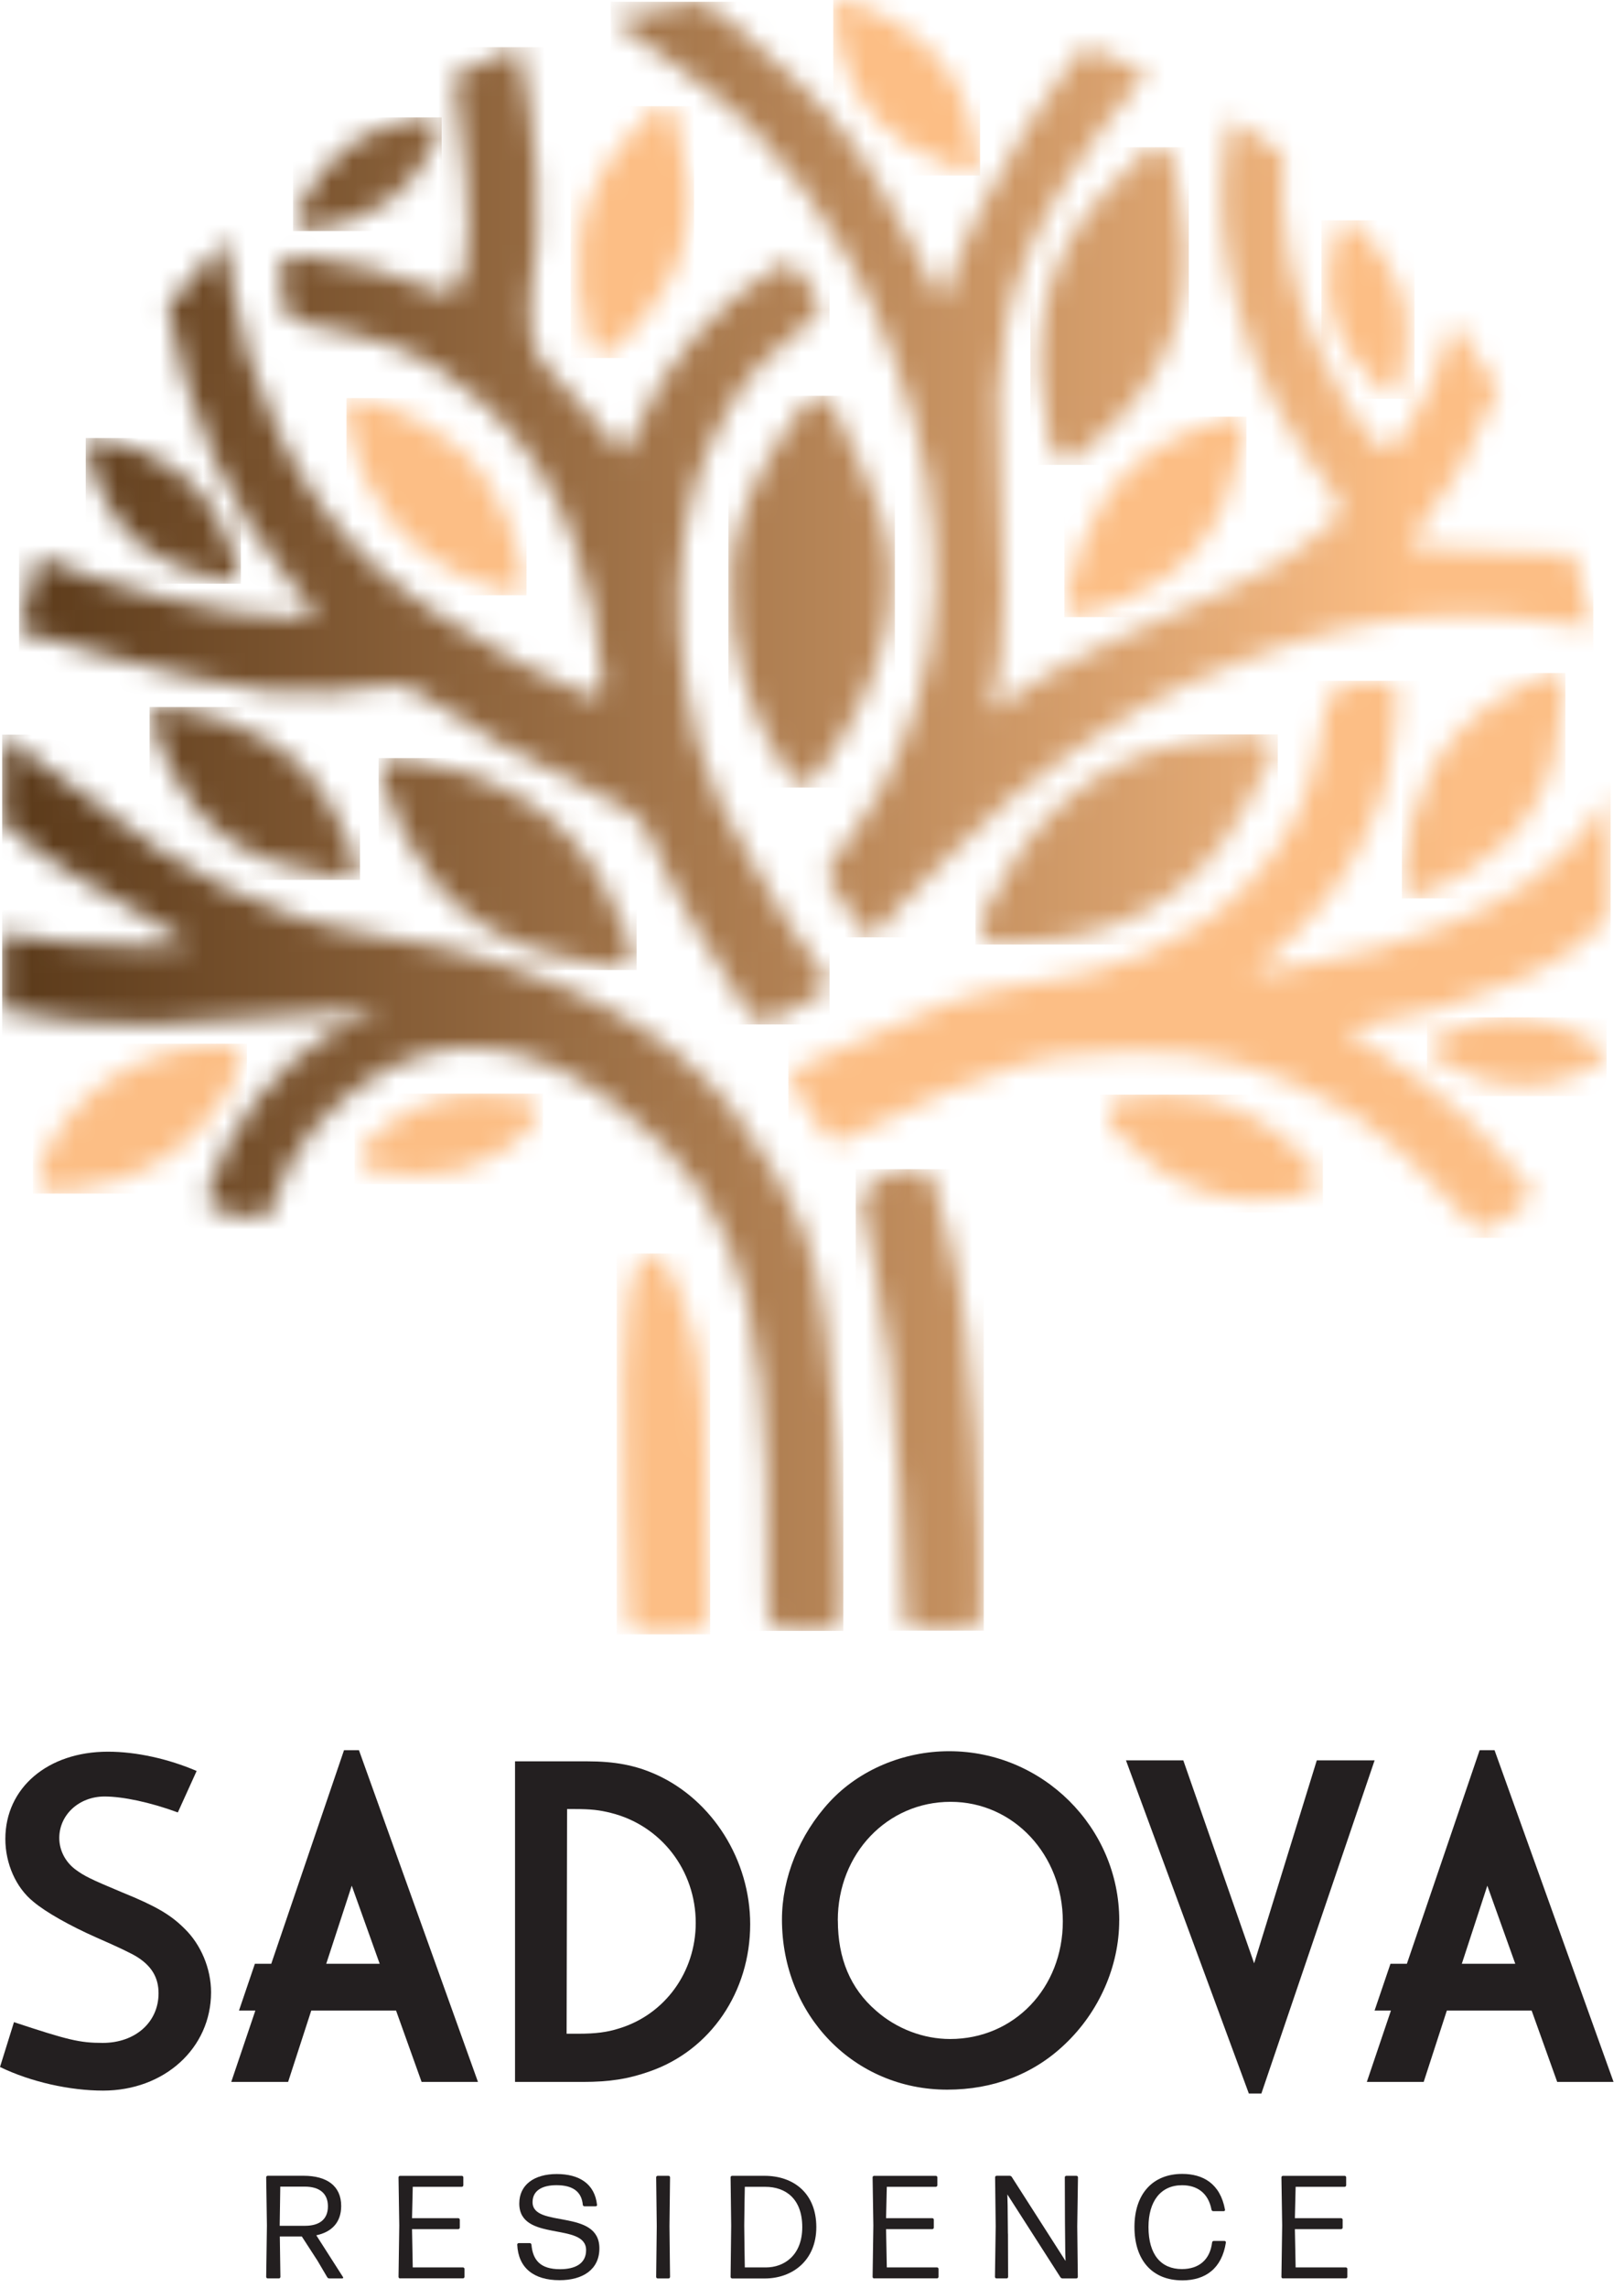 <?xml version="1.0" encoding="UTF-8"?>
<svg xmlns="http://www.w3.org/2000/svg" width="76" height="107" viewBox="0 0 76 107" fill="none">
  <g clip-path="url(#clip0_140_267)">
    <path d="M8.32 84.765C7.035 84.292 5.749 84.021 4.893 84.021C3.698 84.021 2.774 84.878 2.774 85.961C2.774 86.524 3.045 87.066 3.518 87.426C3.947 87.742 4.217 87.878 5.727 88.509C7.284 89.141 7.982 89.546 8.636 90.2C9.403 90.944 9.877 92.072 9.877 93.177C9.877 95.793 7.689 97.776 4.825 97.776C3.269 97.776 1.443 97.371 0 96.672L0.654 94.575C3.179 95.409 3.721 95.545 4.804 95.545C6.337 95.545 7.42 94.575 7.42 93.223C7.42 92.502 7.104 91.961 6.428 91.532C6.172 91.367 5.526 91.059 4.49 90.607C3.272 90.066 2.144 89.434 1.558 88.938C0.746 88.283 0.25 87.157 0.25 86.006C0.25 83.616 2.235 81.925 5.053 81.925C6.383 81.925 7.893 82.264 9.202 82.827L8.323 84.765H8.32Z" fill="#231F20"></path>
    <path d="M16.799 81.857L22.368 97.37H19.73L18.535 94.033H14.566L13.483 97.37H10.822L11.95 94.033H11.184L11.928 91.845H12.694L16.099 81.856H16.799V81.857ZM15.265 91.845H17.769L16.461 88.192L15.267 91.845H15.265Z" fill="#231F20"></path>
    <path d="M27.463 82.376C28.77 82.376 29.74 82.556 30.732 83.007C33.348 84.201 35.107 86.998 35.107 89.997C35.107 93.153 33.258 95.882 30.416 96.874C29.401 97.234 28.523 97.37 27.282 97.37H24.102V82.376H27.463ZM27.057 95.116C27.87 95.116 28.411 95.048 28.974 94.868C31.117 94.214 32.559 92.231 32.559 89.93C32.559 87.472 30.936 85.375 28.591 84.789C28.049 84.654 27.666 84.608 26.877 84.608H26.538L26.516 95.116H27.057Z" fill="#231F20"></path>
    <path d="M52.377 89.817C52.377 91.96 51.431 94.101 49.829 95.612C48.364 97.011 46.469 97.732 44.328 97.732C39.976 97.732 36.594 94.259 36.594 89.772C36.594 87.833 37.406 85.804 38.826 84.27C40.202 82.782 42.276 81.903 44.419 81.903C48.793 81.903 52.379 85.466 52.379 89.818M39.21 89.817C39.21 91.598 39.796 92.996 40.991 94.033C41.961 94.89 43.223 95.363 44.462 95.363C47.461 95.363 49.738 92.973 49.738 89.862C49.738 86.751 47.438 84.27 44.484 84.27C41.531 84.27 39.207 86.682 39.207 89.817" fill="#231F20"></path>
    <path d="M55.376 82.331L58.691 91.824L61.623 82.331H64.329L59.03 97.912H58.443L52.693 82.331H55.376Z" fill="#231F20"></path>
    <path d="M69.942 81.857L75.511 97.37H72.874L71.678 94.033H67.709L66.626 97.37H63.965L65.093 94.033H64.327L65.071 91.845H65.839L69.244 81.856H69.943L69.942 81.857ZM68.409 91.845H70.912L69.604 88.192L68.41 91.845H68.409Z" fill="#231F20"></path>
    <path d="M14.858 105.731L14.124 104.598H13.095L13.123 106.491C13.123 106.525 13.088 106.559 13.055 106.559H12.526C12.491 106.559 12.457 106.524 12.457 106.491L12.491 104.09L12.457 101.827C12.457 101.793 12.491 101.759 12.526 101.759H14.206C15.296 101.759 15.967 102.233 15.967 103.172C15.967 103.941 15.521 104.393 14.802 104.543L16.057 106.505C16.072 106.525 16.05 106.56 16.022 106.56H15.413C15.372 106.56 15.33 106.54 15.31 106.498L14.858 105.731ZM14.262 102.267H13.117L13.089 104.099H14.276C14.908 104.099 15.346 103.831 15.346 103.187C15.346 102.577 14.942 102.267 14.263 102.267" fill="#231F20"></path>
    <path d="M18.72 106.56C18.685 106.56 18.65 106.525 18.65 106.492L18.685 104.086L18.65 101.83C18.65 101.796 18.685 101.762 18.72 101.762H21.614C21.649 101.762 21.683 101.797 21.683 101.83V102.207C21.683 102.241 21.649 102.275 21.614 102.275H19.316L19.282 103.743H21.449C21.484 103.743 21.517 103.777 21.517 103.811V104.187C21.517 104.222 21.482 104.255 21.449 104.255H19.282L19.316 106.045H21.668C21.702 106.045 21.737 106.079 21.737 106.113V106.489C21.737 106.524 21.702 106.557 21.668 106.557H18.72V106.56Z" fill="#231F20"></path>
    <path d="M26.187 106.643C24.974 106.643 24.253 106.066 24.205 104.976C24.205 104.942 24.24 104.908 24.273 104.908H24.794C24.829 104.908 24.862 104.936 24.87 104.976C24.932 105.69 25.273 106.129 26.207 106.129C26.92 106.129 27.428 105.868 27.428 105.237C27.428 103.906 24.301 104.881 24.301 103.057C24.301 102.179 25 101.678 26.055 101.678C27.111 101.678 27.832 102.137 27.94 103.119C27.948 103.154 27.913 103.187 27.878 103.187H27.35C27.315 103.187 27.28 103.159 27.274 103.119C27.219 102.508 26.815 102.199 26.041 102.199C25.382 102.199 24.923 102.446 24.923 102.994C24.923 104.229 28.05 103.275 28.05 105.154C28.05 106.142 27.276 106.643 26.186 106.643" fill="#231F20"></path>
    <path d="M30.775 106.56C30.74 106.56 30.707 106.525 30.707 106.492L30.735 104.119L30.707 101.829C30.707 101.794 30.742 101.761 30.775 101.761H31.289C31.324 101.761 31.357 101.795 31.357 101.829L31.33 104.119L31.357 106.492C31.357 106.527 31.322 106.56 31.289 106.56H30.775Z" fill="#231F20"></path>
    <path d="M34.258 106.56C34.224 106.56 34.19 106.525 34.19 106.492L34.218 104.099L34.19 101.829C34.19 101.794 34.225 101.761 34.258 101.761H35.774C37.153 101.761 38.202 102.59 38.202 104.161C38.202 105.732 37.072 106.562 35.789 106.562H34.26L34.258 106.56ZM34.855 106.046H35.842C36.686 106.046 37.544 105.49 37.544 104.161C37.544 102.832 36.762 102.276 35.816 102.276H34.856C34.856 102.276 34.829 103.654 34.829 104.086C34.829 104.517 34.856 106.04 34.856 106.046" fill="#231F20"></path>
    <path d="M40.904 106.56C40.869 106.56 40.836 106.525 40.836 106.492L40.871 104.086L40.836 101.83C40.836 101.796 40.871 101.762 40.904 101.762H43.798C43.833 101.762 43.866 101.797 43.866 101.83V102.207C43.866 102.241 43.831 102.275 43.798 102.275H41.501L41.466 103.743H43.633C43.668 103.743 43.701 103.777 43.701 103.811V104.187C43.701 104.222 43.666 104.255 43.633 104.255H41.466L41.501 106.045H43.853C43.888 106.045 43.921 106.079 43.921 106.113V106.489C43.921 106.524 43.886 106.557 43.853 106.557H40.904V106.56Z" fill="#231F20"></path>
    <path d="M47.171 104.468L47.178 106.491C47.178 106.525 47.144 106.559 47.11 106.559H46.63C46.595 106.559 46.562 106.524 46.562 106.491L46.596 104.125L46.569 101.827C46.569 101.793 46.603 101.759 46.637 101.759H47.246C47.287 101.759 47.329 101.78 47.349 101.814L49.865 105.744L49.852 105.332L49.838 103.906L49.831 101.829C49.831 101.794 49.865 101.761 49.899 101.761H50.379C50.414 101.761 50.447 101.795 50.447 101.829L50.413 104.126L50.44 106.492C50.44 106.527 50.405 106.56 50.372 106.56H49.728C49.687 106.56 49.645 106.54 49.625 106.505L47.142 102.631L47.155 103.132L47.168 104.47L47.171 104.468Z" fill="#231F20"></path>
    <path d="M55.325 106.65C53.919 106.65 53.09 105.703 53.09 104.154C53.09 102.605 53.947 101.672 55.325 101.672C56.285 101.672 57.102 102.111 57.328 103.346C57.335 103.381 57.307 103.414 57.273 103.414H56.779C56.738 103.414 56.703 103.387 56.696 103.346C56.546 102.557 56.017 102.201 55.318 102.201C54.31 102.201 53.747 102.962 53.747 104.155C53.747 105.451 54.336 106.123 55.311 106.123C56.105 106.123 56.627 105.69 56.724 104.875C56.731 104.834 56.764 104.807 56.799 104.807H57.307C57.342 104.807 57.37 104.842 57.37 104.875C57.184 106.088 56.423 106.651 55.327 106.651" fill="#231F20"></path>
    <path d="M60.036 106.56C60.002 106.56 59.968 106.525 59.968 106.492L60.003 104.086L59.968 101.83C59.968 101.796 60.003 101.762 60.036 101.762H62.93C62.965 101.762 62.998 101.797 62.998 101.83V102.207C62.998 102.241 62.964 102.275 62.93 102.275H60.633L60.598 103.743H62.765C62.8 103.743 62.833 103.777 62.833 103.811V104.187C62.833 104.222 62.799 104.255 62.765 104.255H60.598L60.633 106.045H62.985C63.02 106.045 63.053 106.079 63.053 106.113V106.489C63.053 106.524 63.019 106.557 62.985 106.557H60.036V106.56Z" fill="#231F20"></path>
    <mask id="mask0_140_267" style="mask-type:luminance" maskUnits="userSpaceOnUse" x="13" y="5" width="8" height="6">
      <path d="M19.656 5.509C17.049 5.901 15.146 7.252 14.043 9.674C13.714 10.396 13.969 10.807 14.742 10.72C17.45 10.332 19.542 8.925 20.468 6.383C20.67 5.831 20.436 5.488 19.892 5.488C19.82 5.488 19.74 5.494 19.658 5.507" fill="white"></path>
    </mask>
    <g mask="url(#mask0_140_267)">
      <path d="M20.669 5.49H13.714V10.807H20.669V5.49Z" fill="url(#paint0_linear_140_267)"></path>
    </g>
    <mask id="mask1_140_267" style="mask-type:luminance" maskUnits="userSpaceOnUse" x="4" y="20" width="8" height="8">
      <path d="M4.102 21.143C4.643 23.341 5.674 25.348 8.118 26.423C8.639 26.652 9.535 26.908 10.43 27.148C10.992 27.299 11.274 26.981 11.104 26.442C10.944 25.93 10.751 25.424 10.546 24.926C9.477 22.326 7.34 21.113 4.753 20.508C4.697 20.495 4.643 20.489 4.591 20.489C4.239 20.489 4.01 20.78 4.102 21.145" fill="white"></path>
    </mask>
    <g mask="url(#mask1_140_267)">
      <path d="M11.274 20.486H4.012V27.298H11.274V20.486Z" fill="url(#paint1_linear_140_267)"></path>
    </g>
    <mask id="mask2_140_267" style="mask-type:luminance" maskUnits="userSpaceOnUse" x="16" y="18" width="9" height="10">
      <path d="M16.215 19.168C16.332 20.565 16.755 21.77 17.375 22.933C18.75 25.509 20.958 26.947 23.7 27.677C24.312 27.84 24.638 27.529 24.487 26.918C24.253 25.977 24.059 25.01 23.681 24.125C23.1 22.766 22.253 21.572 21.055 20.648C19.841 19.714 18.517 19.041 17.029 18.667C16.895 18.634 16.781 18.617 16.681 18.617C16.365 18.617 16.216 18.79 16.215 19.167" fill="white"></path>
    </mask>
    <g mask="url(#mask2_140_267)">
      <path d="M24.639 18.618H16.215V27.84H24.639V18.618Z" fill="url(#paint2_linear_140_267)"></path>
    </g>
    <mask id="mask3_140_267" style="mask-type:luminance" maskUnits="userSpaceOnUse" x="0" y="2" width="39" height="46">
      <path d="M21.252 3.499C21.573 6.415 22.215 10.36 21.747 12.594C21.679 12.921 21.529 13.263 21.32 13.52C21.206 13.661 20.842 13.747 20.672 13.673C18.526 12.757 16.296 12.189 13.977 11.944C13.394 11.882 13.158 12.124 13.15 12.649C13.146 13.037 13.2 13.425 13.229 13.815C13.298 14.766 13.609 15.018 14.527 15.193C15.736 15.425 16.952 15.68 18.112 16.079C19.843 16.676 21.342 17.683 22.7 18.931C24.64 20.713 25.978 22.863 26.836 25.325C27.566 27.415 28.058 29.559 28.201 31.779C28.243 32.433 27.987 32.714 27.382 32.459C26.351 32.023 25.328 31.556 24.345 31.02C23.075 30.327 21.823 29.594 20.615 28.799C19.554 28.101 18.491 27.375 17.554 26.522C15.601 24.741 14.148 22.577 13.011 20.189C11.936 17.929 11.18 15.567 10.795 13.104C10.696 12.471 10.627 11.833 10.572 11.193C10.343 11.341 8.021 14.03 7.851 14.33C8.312 16.77 8.972 19.148 10.014 21.429C10.973 23.526 12.15 25.475 13.612 27.253C13.963 27.679 14.339 28.084 14.856 28.672C14.326 28.77 13.99 28.887 13.653 28.889C10.631 28.893 4.756 27.398 1.989 26.119C1.913 26.085 1.788 26.022 1.788 26.022C1.609 26.423 1.111 28.381 0.889 29.487C2.231 29.819 4.603 30.567 5.702 30.848C8.041 31.444 10.287 32.071 12.651 32.332C14.54 32.54 16.409 32.34 18.277 32.042C18.639 31.984 19.098 32.112 19.422 32.306C20.848 33.157 22.206 34.129 23.657 34.933C25.414 35.906 27.259 36.723 29.028 37.675C29.53 37.946 30.095 38.378 30.305 38.873C31.566 41.855 33.23 44.605 34.981 47.309C35.34 47.864 35.683 47.917 36.281 47.604C36.894 47.284 37.516 46.989 38.136 46.685C38.646 46.436 38.819 45.941 38.527 45.52C37.998 44.758 37.409 44.034 36.934 43.241C35.83 41.391 34.699 39.549 33.73 37.628C32.865 35.908 32.407 34.04 32.105 32.119C31.605 28.945 31.651 25.808 32.516 22.721C32.844 21.549 33.396 20.419 33.971 19.338C34.887 17.612 36.248 16.257 37.826 15.111C38.441 14.663 38.475 14.374 38.082 13.712C37.896 13.396 37.754 13.107 37.487 12.787C37.054 12.269 36.823 12.175 36.297 12.509C33.331 14.398 31.123 16.926 29.758 20.181C29.597 20.564 29.328 20.902 29.138 21.212C27.839 19.722 26.693 18.284 25.412 16.983C24.664 16.225 24.8 14.159 24.818 13.989C25.488 10.572 25.106 5.623 24.268 2.209C24.117 2.238 21.391 3.392 21.248 3.502" fill="white"></path>
    </mask>
    <g mask="url(#mask3_140_267)">
      <path d="M38.822 2.205H0.892V47.914H38.822V2.205Z" fill="url(#paint3_linear_140_267)"></path>
    </g>
    <mask id="mask4_140_267" style="mask-type:luminance" maskUnits="userSpaceOnUse" x="34" y="18" width="8" height="19">
      <path d="M37.57 19.005C37.251 19.433 36.947 19.871 36.652 20.314C35.2 22.49 34.298 24.834 34.237 26.726C34.088 30.376 35.035 33.48 36.87 36.16C37.312 36.804 37.816 36.837 38.266 36.219C39.753 34.183 40.908 32.009 41.447 29.571C41.88 27.613 41.813 25.659 41.131 23.78C40.538 22.144 39.76 20.557 38.967 18.992C38.803 18.668 38.577 18.514 38.336 18.514C38.081 18.514 37.809 18.685 37.57 19.006" fill="white"></path>
    </mask>
    <g mask="url(#mask4_140_267)">
      <path d="M41.88 18.511H34.088V36.834H41.88V18.511Z" fill="url(#paint4_linear_140_267)"></path>
    </g>
    <mask id="mask5_140_267" style="mask-type:luminance" maskUnits="userSpaceOnUse" x="27" y="4" width="6" height="13">
      <path d="M30.431 5.28C29.95 5.772 29.498 6.295 29.061 6.826C26.779 9.602 26.706 12.742 27.589 16.024C27.739 16.581 28.291 16.744 28.701 16.373C30.848 14.434 32.484 12.059 32.217 8.656C32.161 7.931 31.907 6.767 31.635 5.614C31.534 5.186 31.308 4.967 31.035 4.967C30.846 4.967 30.636 5.072 30.431 5.281" fill="white"></path>
    </mask>
    <g mask="url(#mask5_140_267)">
      <path d="M32.482 4.966H26.704V16.743H32.482V4.966Z" fill="url(#paint5_linear_140_267)"></path>
    </g>
    <mask id="mask6_140_267" style="mask-type:luminance" maskUnits="userSpaceOnUse" x="62" y="10" width="4" height="9">
      <path d="M62.632 10.65C62.004 12.594 61.842 14.625 63.207 16.613C63.498 17.037 64.064 17.66 64.637 18.269C64.998 18.651 65.365 18.541 65.491 18.048C65.612 17.577 65.704 17.098 65.784 16.617C66.199 14.113 65.135 12.165 63.435 10.47C63.321 10.356 63.189 10.302 63.065 10.302C62.877 10.302 62.704 10.425 62.632 10.65Z" fill="white"></path>
    </mask>
    <g mask="url(#mask6_140_267)">
      <path d="M66.199 10.302H61.841V18.651H66.199V10.302Z" fill="url(#paint6_linear_140_267)"></path>
    </g>
    <mask id="mask7_140_267" style="mask-type:luminance" maskUnits="userSpaceOnUse" x="39" y="0" width="7" height="9">
      <path d="M39.033 0.637C39.297 3.065 40.112 5.358 42.57 6.861C43.094 7.181 44.017 7.583 44.939 7.969C45.518 8.21 45.865 7.911 45.763 7.31C45.664 6.738 45.531 6.17 45.383 5.607C44.613 2.673 42.504 1.068 39.822 0.049C39.733 0.016 39.646 0 39.565 0C39.233 0 38.993 0.265 39.033 0.637Z" fill="white"></path>
    </mask>
    <g mask="url(#mask7_140_267)">
      <path d="M45.865 0H38.993V8.21H45.865V0Z" fill="url(#paint7_linear_140_267)"></path>
    </g>
    <mask id="mask8_140_267" style="mask-type:luminance" maskUnits="userSpaceOnUse" x="17" y="35" width="13" height="11">
      <path d="M17.909 36.54C19.008 39.914 20.851 42.931 24.794 44.332C25.636 44.631 27.066 44.929 28.492 45.2C29.388 45.37 29.792 44.84 29.466 44.018C29.155 43.235 28.796 42.468 28.42 41.712C26.451 37.771 22.972 36.119 18.856 35.471C18.793 35.46 18.734 35.456 18.676 35.456C18.081 35.456 17.719 35.954 17.91 36.542" fill="white"></path>
    </mask>
    <g mask="url(#mask8_140_267)">
      <path d="M29.791 35.456H17.716V45.372H29.791V35.456Z" fill="url(#paint8_linear_140_267)"></path>
    </g>
    <mask id="mask9_140_267" style="mask-type:luminance" maskUnits="userSpaceOnUse" x="49" y="19" width="10" height="10">
      <path d="M57.268 19.564C56.618 19.789 55.981 20.054 55.351 20.335C52.069 21.8 50.601 24.576 49.926 27.907C49.812 28.473 50.232 28.864 50.764 28.715C53.551 27.939 56.076 26.545 57.358 23.381C57.631 22.707 57.924 21.551 58.196 20.399C58.331 19.827 58.099 19.49 57.659 19.49C57.541 19.49 57.41 19.514 57.266 19.564" fill="white"></path>
    </mask>
    <g mask="url(#mask9_140_267)">
      <path d="M58.331 19.49H49.81V28.863H58.331V19.49Z" fill="url(#paint9_linear_140_267)"></path>
    </g>
    <mask id="mask10_140_267" style="mask-type:luminance" maskUnits="userSpaceOnUse" x="48" y="6" width="8" height="16">
      <path d="M53.438 7.251C52.794 7.849 52.185 8.487 51.594 9.138C48.51 12.539 48.221 16.54 49.143 20.783C49.299 21.504 49.993 21.744 50.54 21.297C53.401 18.956 55.636 16.027 55.507 11.669C55.48 10.74 55.229 9.238 54.954 7.752C54.849 7.181 54.559 6.887 54.196 6.887C53.964 6.887 53.702 7.007 53.438 7.252" fill="white"></path>
    </mask>
    <g mask="url(#mask10_140_267)">
      <path d="M55.636 6.886H48.221V21.743H55.636V6.886Z" fill="url(#paint10_linear_140_267)"></path>
    </g>
    <mask id="mask11_140_267" style="mask-type:luminance" maskUnits="userSpaceOnUse" x="37" y="31" width="39" height="27">
      <path d="M62.08 32.905C61.766 35.094 61.375 37.096 60.242 38.967C58.123 42.46 54.943 44.459 51.087 45.474C49.794 45.815 48.441 45.913 47.128 46.184C46.156 46.385 45.169 46.595 44.252 46.961C42.049 47.843 39.879 48.813 37.703 49.761C37.003 50.065 36.892 50.445 37.302 51.096C37.703 51.735 38.169 52.335 38.548 52.986C38.81 53.433 39.142 53.457 39.531 53.278C41.255 52.487 47.168 49.328 50.621 49.318C53.986 48.987 57.285 49.165 60.414 50.594C62.681 51.627 63.544 52.167 65.28 53.615C66.338 54.497 68.106 56.465 69.04 57.421C69.5 57.895 71.989 56.111 71.627 55.648C70.222 53.847 69.126 52.809 68.048 51.798C66.431 50.282 62.784 48.177 62.953 48.148C69.531 47.07 74.072 44.798 75.375 42.618V37.127C75.375 37.127 74.146 39.418 71.582 41.248C69.216 42.937 65.902 43.946 64.426 44.384C62.538 44.946 58.574 45.603 58.561 45.532C63.521 41.562 64.531 37.73 64.882 36.426C65.209 35.205 65.261 33.908 65.403 32.647C65.467 32.083 64.873 31.836 64.169 31.836C63.263 31.836 62.176 32.245 62.08 32.905Z" fill="white"></path>
    </mask>
    <g mask="url(#mask11_140_267)">
      <path d="M75.375 31.838H36.892V57.895H75.375V31.838Z" fill="url(#paint11_linear_140_267)"></path>
    </g>
    <mask id="mask12_140_267" style="mask-type:luminance" maskUnits="userSpaceOnUse" x="45" y="34" width="15" height="11">
      <path d="M58.423 34.353C57.495 34.43 56.57 34.563 55.651 34.719C50.856 35.534 47.995 38.68 45.988 42.819C45.647 43.523 46.068 44.178 46.816 44.162C50.733 44.083 54.511 43.105 57.256 39.388C57.841 38.596 58.616 37.18 59.36 35.762C59.799 34.925 59.447 34.346 58.594 34.346C58.539 34.346 58.483 34.349 58.423 34.353Z" fill="white"></path>
    </mask>
    <g mask="url(#mask12_140_267)">
      <path d="M59.798 34.346H45.647V44.176H59.798V34.346Z" fill="url(#paint12_linear_140_267)"></path>
    </g>
    <mask id="mask13_140_267" style="mask-type:luminance" maskUnits="userSpaceOnUse" x="51" y="51" width="11" height="6">
      <path d="M52.748 51.345C51.736 51.515 51.479 52.085 52.13 52.852C54.506 55.477 57.53 56.705 60.93 55.86C61.766 55.651 61.91 55.039 61.281 54.355C59.38 52.284 57.126 51.196 54.49 51.196C53.927 51.196 53.346 51.245 52.748 51.347" fill="white"></path>
    </mask>
    <g mask="url(#mask13_140_267)">
      <path d="M61.908 51.195H51.477V56.705H61.908V51.195Z" fill="url(#paint13_linear_140_267)"></path>
    </g>
    <mask id="mask14_140_267" style="mask-type:luminance" maskUnits="userSpaceOnUse" x="66" y="47" width="10" height="4">
      <path d="M67.553 48.38C66.842 48.733 66.781 49.213 67.434 49.634C69.78 51.04 72.291 51.266 74.614 49.877C75.186 49.535 75.154 49.05 74.536 48.686C73.298 47.956 72.043 47.578 70.771 47.578C69.71 47.578 68.637 47.84 67.553 48.38Z" fill="white"></path>
    </mask>
    <g mask="url(#mask14_140_267)">
      <path d="M75.187 47.58H66.781V51.267H75.187V47.58Z" fill="url(#paint14_linear_140_267)"></path>
    </g>
    <mask id="mask15_140_267" style="mask-type:luminance" maskUnits="userSpaceOnUse" x="65" y="31" width="9" height="11">
      <path d="M72.138 31.606C71.5 31.919 70.879 32.271 70.271 32.636C67.09 34.547 65.93 37.575 65.654 41.075C65.606 41.67 66.087 42.017 66.615 41.799C69.376 40.655 71.789 38.912 72.709 35.508C72.904 34.783 73.061 33.562 73.197 32.348C73.259 31.789 73.023 31.476 72.63 31.476C72.486 31.476 72.321 31.518 72.14 31.606" fill="white"></path>
    </mask>
    <g mask="url(#mask15_140_267)">
      <path d="M73.257 31.476H65.606V42.017H73.257V31.476Z" fill="url(#paint15_linear_140_267)"></path>
    </g>
    <mask id="mask16_140_267" style="mask-type:luminance" maskUnits="userSpaceOnUse" x="28" y="0" width="47" height="44">
      <path d="M28.582 0.872C30.175 2.046 33.674 4.395 35.171 5.949C36.918 7.764 38.405 9.785 39.636 11.969C40.481 13.469 41.217 15.053 41.797 16.672C42.458 18.518 43.086 20.415 43.381 22.343C43.92 25.867 44.011 29.43 42.911 32.892C42.468 34.283 41.915 35.66 41.231 36.947C40.609 38.121 39.73 39.156 38.997 40.274C38.838 40.517 38.656 40.944 38.761 41.131C39.226 41.953 39.781 42.727 40.326 43.501C40.565 43.841 40.884 43.815 41.15 43.521C41.454 43.187 41.7 42.796 42.02 42.479C43.8 40.718 45.499 38.861 47.41 37.257C49.172 35.779 51.114 34.49 53.078 33.284C54.484 32.423 56.03 31.768 57.565 31.146C59.062 30.539 60.595 29.986 62.16 29.594C65.012 28.88 67.932 28.622 70.866 28.883C72.098 28.993 73.347 29.113 74.562 29.348C74.211 27.757 73.68 26.027 73.626 25.906C71.201 25.899 66.063 25.578 65.91 25.52C65.99 25.356 67.672 23.082 68.271 22.018C68.972 20.771 69.551 19.485 70.114 18.167C69.938 17.792 68.203 15.204 67.996 15.008C67.405 17.15 66.695 18.818 65.887 20.07C65.365 20.88 64.795 21.3 64.178 20.537C63.152 19.267 59.573 14.132 60.052 7.198C59.682 6.867 57.676 5.58 57.601 5.548C57.582 5.632 57.565 5.732 57.543 5.827C56.938 8.645 57.175 11.44 57.862 14.19C58.697 17.531 60.385 20.47 62.489 23.173C62.859 23.649 62.794 24.069 62.399 24.436C60.924 25.802 59.207 26.792 57.372 27.597C55.434 28.449 53.484 29.281 51.583 30.208C50.21 30.878 48.17 31.87 46.401 33.271C47.215 30.548 47.012 25.193 46.792 21.882C46.474 17.075 46.838 13.207 49.966 8.365C50.908 6.862 52.211 5.105 53.694 3.404C53.168 3.147 50.925 2.193 50.801 2.18C50.714 2.269 50.629 2.358 50.548 2.445C50.31 2.697 46.104 7.989 44.091 14.143C43.911 13.8 41.285 8.61 40.056 6.919C38.394 4.634 36.246 2.799 34.111 0.97C33.971 0.85 33.386 0.444 32.827 0.081C32.033 0.146 29.386 0.62 28.582 0.87" fill="white"></path>
    </mask>
    <g mask="url(#mask16_140_267)">
      <path d="M74.562 0.083H28.582V43.841H74.562V0.083Z" fill="url(#paint16_linear_140_267)"></path>
    </g>
    <mask id="mask17_140_267" style="mask-type:luminance" maskUnits="userSpaceOnUse" x="29" y="58" width="5" height="19">
      <path d="M29.97 59.015C28.858 60.428 29.248 67.698 29.226 70.508C29.213 72.129 29.314 73.751 29.38 75.372C29.412 76.157 29.734 76.436 30.525 76.415C30.961 76.402 31.395 76.384 31.831 76.367C33.066 76.318 33.234 76.144 33.19 74.955C33.126 73.182 32.996 67.252 32.932 65.681C32.859 63.854 32.524 62.227 31.871 60.589C31.654 60.046 31.412 59.5 31.082 59.014C30.884 58.721 30.684 58.622 30.509 58.622C30.215 58.622 29.994 58.901 29.97 59.014" fill="white"></path>
    </mask>
    <g mask="url(#mask17_140_267)">
      <path d="M33.234 58.623H28.86V76.438H33.234V58.623Z" fill="url(#paint17_linear_140_267)"></path>
    </g>
    <mask id="mask18_140_267" style="mask-type:luminance" maskUnits="userSpaceOnUse" x="1" y="48" width="11" height="8">
      <path d="M10.174 48.819C6.38 49.169 3.369 50.98 1.902 54.452C1.542 55.306 1.976 55.826 2.971 55.727C6.626 55.366 9.369 53.618 11.072 50.325C11.555 49.392 11.285 48.813 10.331 48.813C10.281 48.813 10.229 48.814 10.175 48.817" fill="white"></path>
    </mask>
    <g mask="url(#mask18_140_267)">
      <path d="M11.555 48.813H1.541V55.825H11.555V48.813Z" fill="url(#paint18_linear_140_267)"></path>
    </g>
    <mask id="mask19_140_267" style="mask-type:luminance" maskUnits="userSpaceOnUse" x="40" y="54" width="6" height="23">
      <path d="M40.372 56.512C40.446 56.781 41.387 61.544 41.655 63.741C42.024 66.778 42.327 73.308 42.334 75.212C42.337 76.063 42.517 76.239 43.365 76.255C43.841 76.264 44.318 76.257 44.792 76.251C45.774 76.238 45.936 76.09 45.938 75.126C46.039 72.356 45.694 62.464 44.422 57.934C44.148 56.958 43.976 56.068 43.636 55.111C43.544 54.812 43.181 54.679 42.728 54.679C41.646 54.679 40.045 55.436 40.372 56.512Z" fill="white"></path>
    </mask>
    <g mask="url(#mask19_140_267)">
      <path d="M46.039 54.679H40.046V76.264H46.039V54.679Z" fill="url(#paint19_linear_140_267)"></path>
    </g>
    <mask id="mask20_140_267" style="mask-type:luminance" maskUnits="userSpaceOnUse" x="16" y="51" width="10" height="4">
      <path d="M17.202 53.423C16.594 54.025 16.694 54.538 17.508 54.746C20.387 55.389 23.037 54.768 24.942 52.557C25.411 52.013 25.214 51.528 24.457 51.364C23.791 51.221 23.145 51.147 22.52 51.147C20.532 51.147 18.753 51.884 17.202 53.423Z" fill="white"></path>
    </mask>
    <g mask="url(#mask20_140_267)">
      <path d="M25.41 51.147H16.594V55.389H25.41V51.147Z" fill="url(#paint20_linear_140_267)"></path>
    </g>
    <mask id="mask21_140_267" style="mask-type:luminance" maskUnits="userSpaceOnUse" x="7" y="33" width="10" height="9">
      <path d="M7.158 33.95C8.054 36.701 9.557 39.162 12.774 40.304C13.459 40.547 14.625 40.791 15.789 41.012C16.52 41.151 16.851 40.718 16.584 40.048C16.331 39.408 16.038 38.783 15.73 38.167C14.123 34.953 11.287 33.607 7.929 33.077C7.879 33.07 7.83 33.065 7.783 33.065C7.298 33.065 7.003 33.471 7.159 33.95" fill="white"></path>
    </mask>
    <g mask="url(#mask21_140_267)">
      <path d="M16.849 33.065H7.001V41.153H16.849V33.065Z" fill="url(#paint21_linear_140_267)"></path>
    </g>
    <mask id="mask22_140_267" style="mask-type:luminance" maskUnits="userSpaceOnUse" x="0" y="34" width="40" height="43">
      <path d="M0.136 38.49C1.228 39.437 2.344 40.252 3.382 40.889C4.532 41.594 8.681 43.863 9.004 44.225C9.004 44.225 3.634 44.464 0.152 43.668C0.157 44.268 0.115 47.223 0.149 47.232C2.033 47.653 4.756 47.925 7.019 47.905C10.475 47.875 13.11 47.356 17.843 47.21C17.843 47.21 16.24 47.812 15.684 48.157C12.816 49.934 10.873 52.45 9.773 55.625C9.606 56.104 9.715 56.483 10.278 56.611C10.637 56.692 10.993 56.783 11.355 56.855C12.524 57.088 12.544 57.093 12.913 55.942C13.683 53.547 15.502 51.578 17.622 50.291C21.281 48.072 25.148 48.856 28.791 51.63C32.448 54.416 33.949 56.897 34.978 60.896C36.064 65.109 35.937 73.188 35.934 75.049C35.932 76.047 36.151 76.261 37.156 76.254C37.502 76.251 37.849 76.244 38.195 76.251C39.229 76.273 39.459 76.056 39.462 75.025C39.467 73.205 39.293 62.046 37.69 57.762C36.997 55.908 35.324 53.21 34.244 51.847C32.743 49.954 30.845 48.468 28.72 47.306C27.774 46.789 26.8 46.304 25.794 45.929C24.24 45.35 22.672 44.769 21.062 44.389C19.383 43.992 15.971 43.601 13.845 42.871C11.549 42.082 9.363 41.053 7.478 39.763C5.231 38.225 3.788 37.015 1.691 35.564C1.393 35.359 0.85 34.936 0.229 34.358C0.188 35.011 0.1 37.07 0.135 38.492" fill="white"></path>
    </mask>
    <g mask="url(#mask22_140_267)">
      <path d="M39.466 34.358H0.102V76.276H39.466V34.358Z" fill="url(#paint22_linear_140_267)"></path>
    </g>
  </g>
  <defs>
    <linearGradient id="paint0_linear_140_267" x1="0.559" y1="7.513" x2="84.036" y2="7.513" gradientUnits="userSpaceOnUse">
      <stop stop-color="#5B3A1A"></stop>
      <stop offset="0.81" stop-color="#FCBE85"></stop>
      <stop offset="1" stop-color="#FCBE85"></stop>
    </linearGradient>
    <linearGradient id="paint1_linear_140_267" x1="0.559" y1="23.239" x2="84.036" y2="23.239" gradientUnits="userSpaceOnUse">
      <stop stop-color="#5B3A1A"></stop>
      <stop offset="0.81" stop-color="#FCBE85"></stop>
      <stop offset="1" stop-color="#FCBE85"></stop>
    </linearGradient>
    <linearGradient id="paint2_linear_140_267" x1="-52904.7" y1="22.572" x2="-52821.2" y2="22.572" gradientUnits="userSpaceOnUse">
      <stop stop-color="#5B3A1A"></stop>
      <stop offset="0.81" stop-color="#FCBE85"></stop>
      <stop offset="1" stop-color="#FCBE85"></stop>
    </linearGradient>
    <linearGradient id="paint3_linear_140_267" x1="0.56" y1="24.402" x2="84.037" y2="24.402" gradientUnits="userSpaceOnUse">
      <stop stop-color="#5B3A1A"></stop>
      <stop offset="0.81" stop-color="#FCBE85"></stop>
      <stop offset="1" stop-color="#FCBE85"></stop>
    </linearGradient>
    <linearGradient id="paint4_linear_140_267" x1="0.56" y1="26.989" x2="84.037" y2="26.989" gradientUnits="userSpaceOnUse">
      <stop stop-color="#5B3A1A"></stop>
      <stop offset="0.81" stop-color="#FCBE85"></stop>
      <stop offset="1" stop-color="#FCBE85"></stop>
    </linearGradient>
    <linearGradient id="paint5_linear_140_267" x1="-52904.7" y1="10.172" x2="-52821.2" y2="10.172" gradientUnits="userSpaceOnUse">
      <stop stop-color="#5B3A1A"></stop>
      <stop offset="0.81" stop-color="#FCBE85"></stop>
      <stop offset="1" stop-color="#FCBE85"></stop>
    </linearGradient>
    <linearGradient id="paint6_linear_140_267" x1="-52904.7" y1="13.803" x2="-52821.2" y2="13.803" gradientUnits="userSpaceOnUse">
      <stop stop-color="#5B3A1A"></stop>
      <stop offset="0.81" stop-color="#FCBE85"></stop>
      <stop offset="1" stop-color="#FCBE85"></stop>
    </linearGradient>
    <linearGradient id="paint7_linear_140_267" x1="-52904.7" y1="3.43" x2="-52821.2" y2="3.43" gradientUnits="userSpaceOnUse">
      <stop stop-color="#5B3A1A"></stop>
      <stop offset="0.81" stop-color="#FCBE85"></stop>
      <stop offset="1" stop-color="#FCBE85"></stop>
    </linearGradient>
    <linearGradient id="paint8_linear_140_267" x1="0.559" y1="39.747" x2="84.036" y2="39.747" gradientUnits="userSpaceOnUse">
      <stop stop-color="#5B3A1A"></stop>
      <stop offset="0.81" stop-color="#FCBE85"></stop>
      <stop offset="1" stop-color="#FCBE85"></stop>
    </linearGradient>
    <linearGradient id="paint9_linear_140_267" x1="-52904.7" y1="23.521" x2="-52821.2" y2="23.521" gradientUnits="userSpaceOnUse">
      <stop stop-color="#5B3A1A"></stop>
      <stop offset="0.81" stop-color="#FCBE85"></stop>
      <stop offset="1" stop-color="#FCBE85"></stop>
    </linearGradient>
    <linearGradient id="paint10_linear_140_267" x1="0.559" y1="13.607" x2="84.036" y2="13.607" gradientUnits="userSpaceOnUse">
      <stop stop-color="#5B3A1A"></stop>
      <stop offset="0.81" stop-color="#FCBE85"></stop>
      <stop offset="1" stop-color="#FCBE85"></stop>
    </linearGradient>
    <linearGradient id="paint11_linear_140_267" x1="-52904.7" y1="44.073" x2="-52821.2" y2="44.073" gradientUnits="userSpaceOnUse">
      <stop stop-color="#5B3A1A"></stop>
      <stop offset="0.81" stop-color="#FCBE85"></stop>
      <stop offset="1" stop-color="#FCBE85"></stop>
    </linearGradient>
    <linearGradient id="paint12_linear_140_267" x1="0.559" y1="38.657" x2="84.036" y2="38.657" gradientUnits="userSpaceOnUse">
      <stop stop-color="#5B3A1A"></stop>
      <stop offset="0.81" stop-color="#FCBE85"></stop>
      <stop offset="1" stop-color="#FCBE85"></stop>
    </linearGradient>
    <linearGradient id="paint13_linear_140_267" x1="-52904.7" y1="53.062" x2="-52821.2" y2="53.062" gradientUnits="userSpaceOnUse">
      <stop stop-color="#5B3A1A"></stop>
      <stop offset="0.81" stop-color="#FCBE85"></stop>
      <stop offset="1" stop-color="#FCBE85"></stop>
    </linearGradient>
    <linearGradient id="paint14_linear_140_267" x1="-52904.7" y1="48.599" x2="-52821.2" y2="48.599" gradientUnits="userSpaceOnUse">
      <stop stop-color="#5B3A1A"></stop>
      <stop offset="0.81" stop-color="#FCBE85"></stop>
      <stop offset="1" stop-color="#FCBE85"></stop>
    </linearGradient>
    <linearGradient id="paint15_linear_140_267" x1="0.56" y1="36.072" x2="84.037" y2="36.072" gradientUnits="userSpaceOnUse">
      <stop stop-color="#5B3A1A"></stop>
      <stop offset="0.81" stop-color="#FCBE85"></stop>
      <stop offset="1" stop-color="#FCBE85"></stop>
    </linearGradient>
    <linearGradient id="paint16_linear_140_267" x1="0.72" y1="22.555" x2="81.5" y2="22.555" gradientUnits="userSpaceOnUse">
      <stop stop-color="#5B3A1A"></stop>
      <stop offset="0.81" stop-color="#FCBE85"></stop>
      <stop offset="1" stop-color="#FCBE85"></stop>
    </linearGradient>
    <linearGradient id="paint17_linear_140_267" x1="-52904.7" y1="66.923" x2="-52821.2" y2="66.923" gradientUnits="userSpaceOnUse">
      <stop stop-color="#5B3A1A"></stop>
      <stop offset="0.81" stop-color="#FCBE85"></stop>
      <stop offset="1" stop-color="#FCBE85"></stop>
    </linearGradient>
    <linearGradient id="paint18_linear_140_267" x1="-52904.7" y1="51.679" x2="-52821.2" y2="51.679" gradientUnits="userSpaceOnUse">
      <stop stop-color="#5B3A1A"></stop>
      <stop offset="0.81" stop-color="#FCBE85"></stop>
      <stop offset="1" stop-color="#FCBE85"></stop>
    </linearGradient>
    <linearGradient id="paint19_linear_140_267" x1="0.559" y1="64.873" x2="84.036" y2="64.873" gradientUnits="userSpaceOnUse">
      <stop stop-color="#5B3A1A"></stop>
      <stop offset="0.81" stop-color="#FCBE85"></stop>
      <stop offset="1" stop-color="#FCBE85"></stop>
    </linearGradient>
    <linearGradient id="paint20_linear_140_267" x1="-52904.7" y1="52.47" x2="-52821.2" y2="52.47" gradientUnits="userSpaceOnUse">
      <stop stop-color="#5B3A1A"></stop>
      <stop offset="0.81" stop-color="#FCBE85"></stop>
      <stop offset="1" stop-color="#FCBE85"></stop>
    </linearGradient>
    <linearGradient id="paint21_linear_140_267" x1="0.56" y1="36.454" x2="84.037" y2="36.454" gradientUnits="userSpaceOnUse">
      <stop stop-color="#5B3A1A"></stop>
      <stop offset="0.81" stop-color="#FCBE85"></stop>
      <stop offset="1" stop-color="#FCBE85"></stop>
    </linearGradient>
    <linearGradient id="paint22_linear_140_267" x1="0.56" y1="54.709" x2="84.037" y2="54.709" gradientUnits="userSpaceOnUse">
      <stop stop-color="#5B3A1A"></stop>
      <stop offset="0.81" stop-color="#FCBE85"></stop>
      <stop offset="1" stop-color="#FCBE85"></stop>
    </linearGradient>
    <clipPath id="clip0_140_267">
      <rect width="75.511" height="106.65" fill="white"></rect>
    </clipPath>
  </defs>
</svg>
